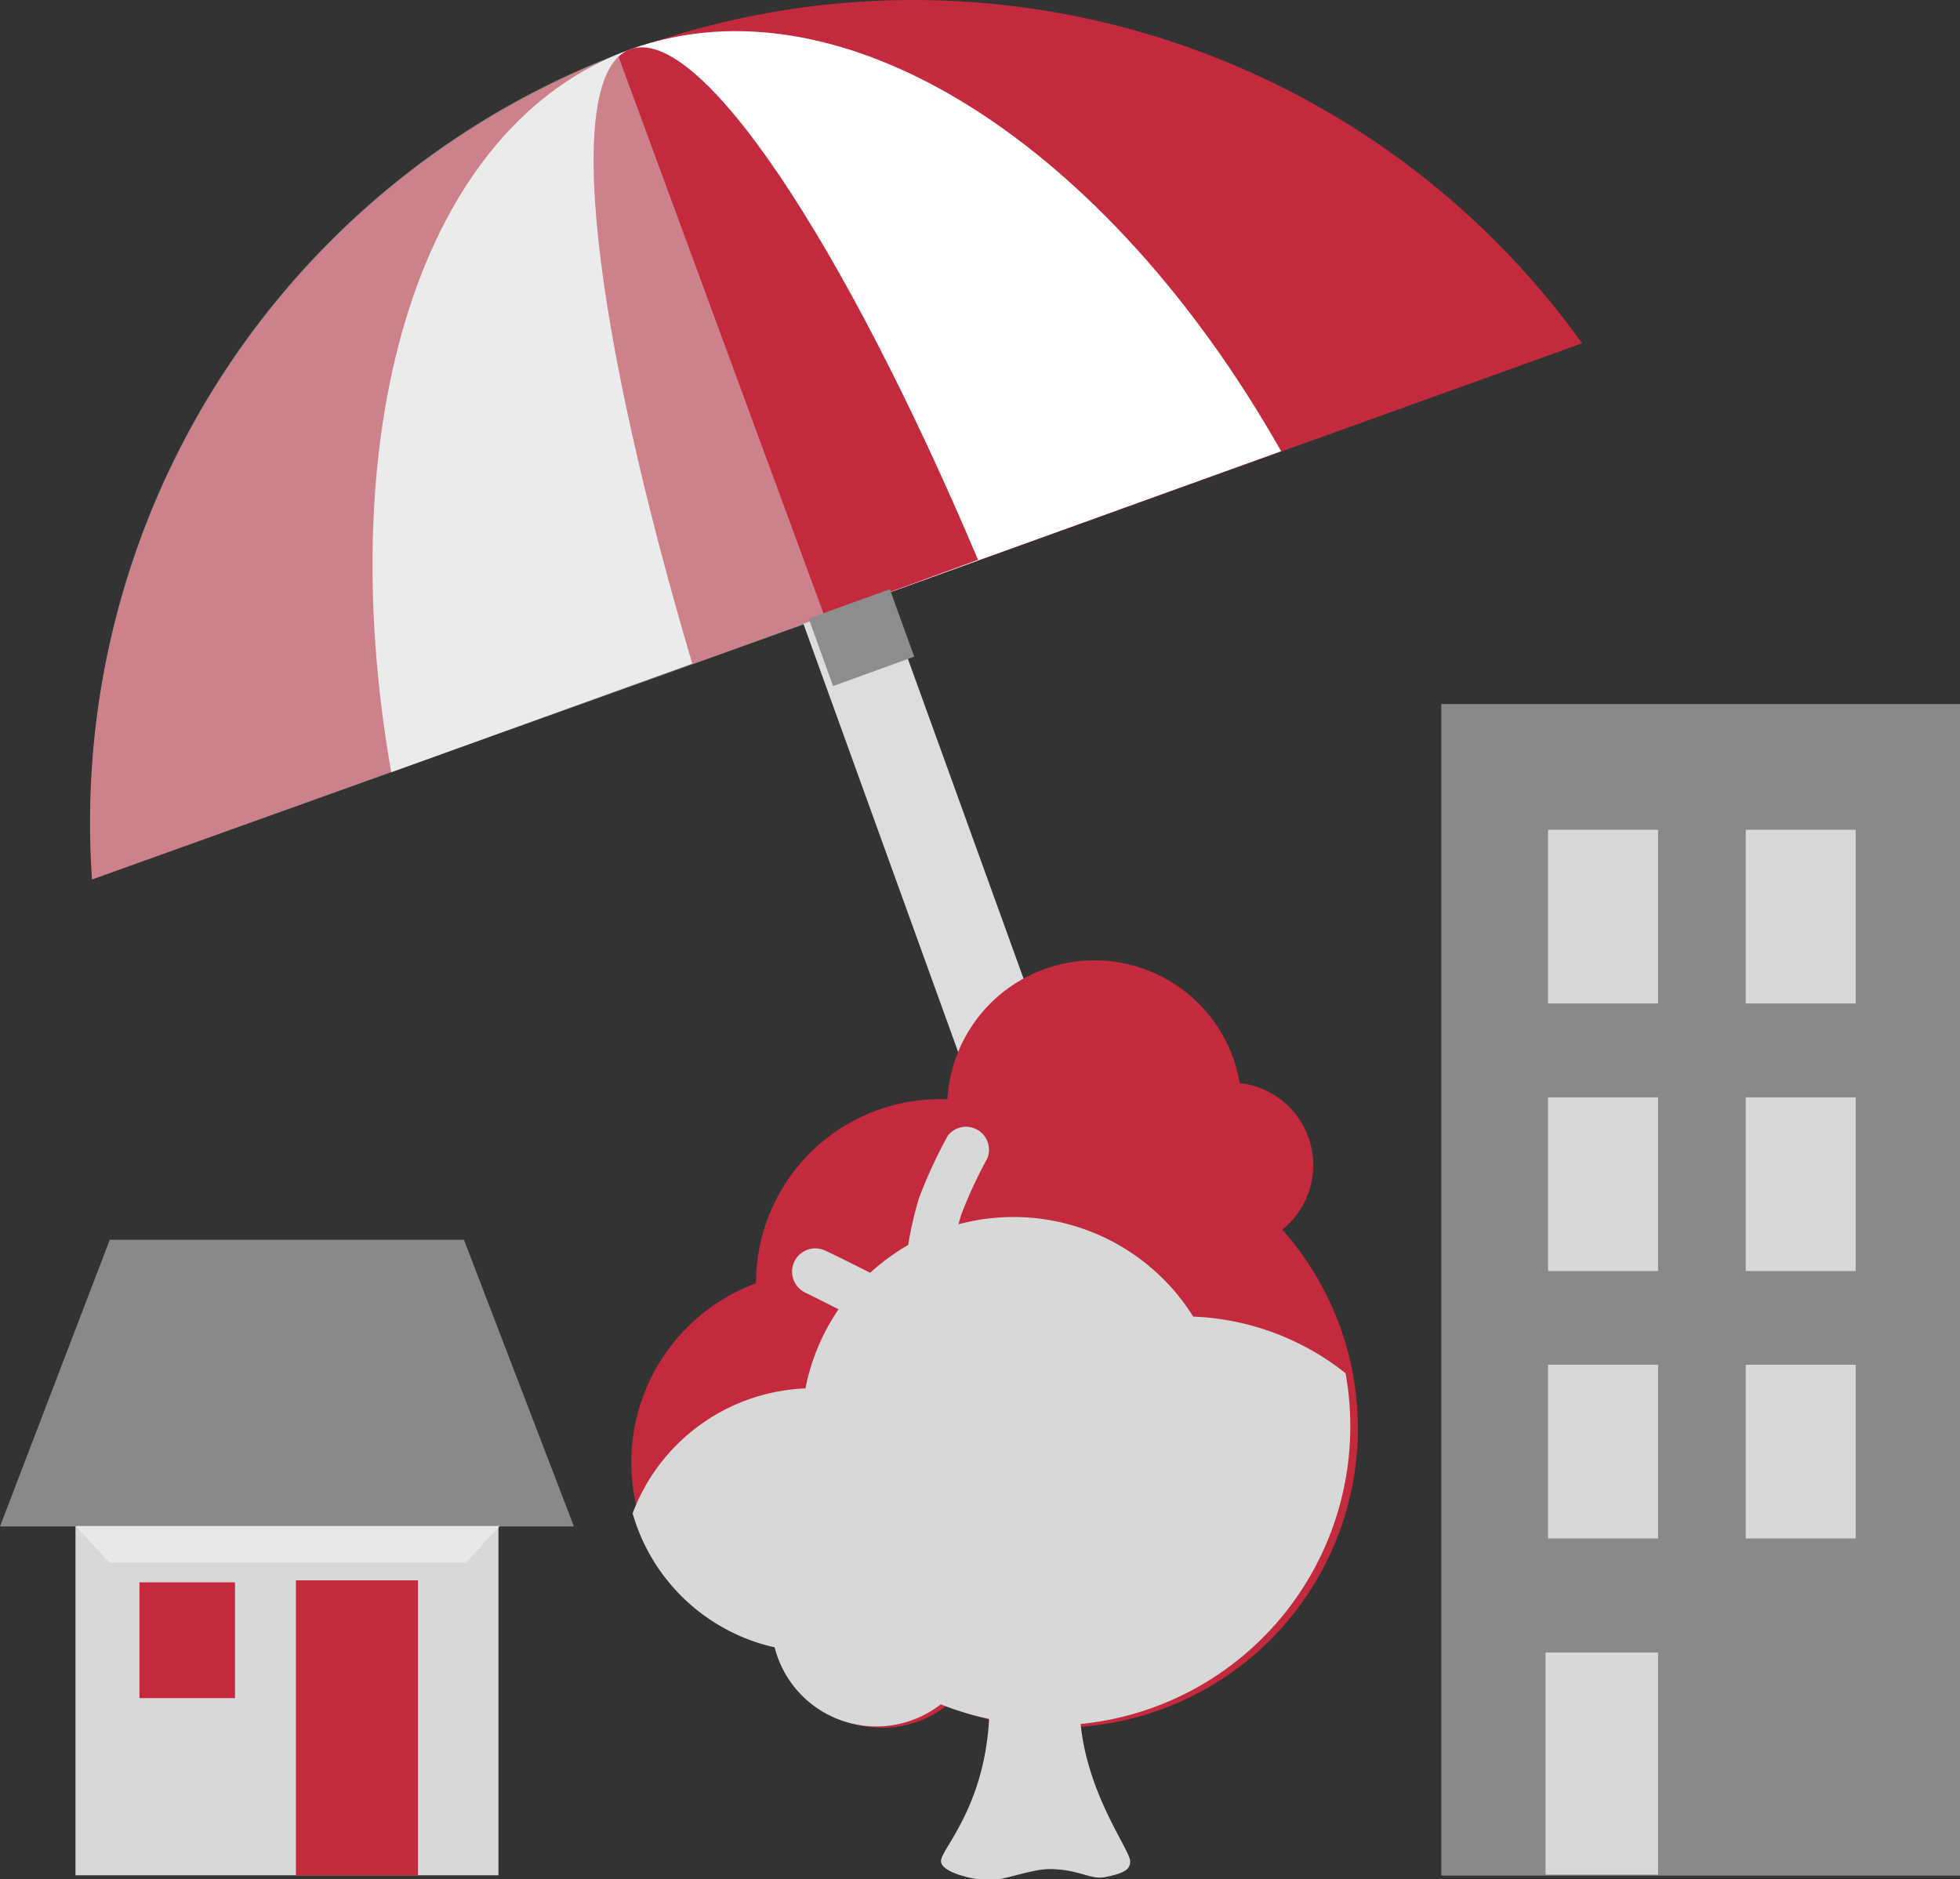 <svg xmlns="http://www.w3.org/2000/svg" viewBox="0 0 85.17 81.66"><rect x="0" y="0" width="85.17" height="81.66" fill="#333333" stroke="none"/><defs><style>.cls-1{isolation:isolate;}.cls-2{fill:#ddd;}.cls-10,.cls-3{fill:#c32a3e;}.cls-4{fill:#fff;}.cls-11,.cls-5,.cls-7{fill:#d8d8d8;}.cls-5{opacity:0.5;}.cls-11,.cls-5,.cls-9{mix-blend-mode:multiply;}.cls-6{fill:#8d8d8e;}.cls-8{fill:#888989;}.cls-9{fill:#e9e8e8;}.cls-10{opacity:0.2;}</style></defs><title>Fichier 85</title><g class="cls-1"><g id="Calque_2" data-name="Calque 2"><g id="BP"><path class="cls-2" d="M54,68.91C51.11,60.82,30.2,3.07,30.2,3.07L26.68,4.33l23.4,64.76"/><path class="cls-3" d="M68.75,14.92A35.77,35.77,0,0,0,4,38.22Z"/><path class="cls-4" d="M55.67,19.61c-7.5-13.25-19-20.79-28.24-17.48S14.37,18.56,17,33.56Z"/><path class="cls-3" d="M42.5,24.33C36.64,10.49,30.4,1.06,27.39,2.14s-1.57,12.32,2.7,26.73Z"/><path class="cls-5" d="M35.84,26.81l-9-24.45A35.74,35.74,0,0,0,4,38.22Z"/><rect class="cls-6" x="35.52" y="26.36" width="3.75" height="3.12" transform="matrix(0.94, -0.34, 0.34, 0.94, -7.21, 14.18)"/><polygon class="cls-7" points="17.87 60.46 7.07 60.46 3.28 60.09 3.28 81.5 10.66 81.5 14.28 81.5 21.66 81.5 21.66 60.09 17.87 60.46"/><polygon class="cls-8" points="20.16 53.88 4.77 53.88 0 66.34 24.94 66.34 20.16 53.88"/><rect class="cls-3" x="12.86" y="68.68" width="5.3" height="12.83"/><polygon class="cls-9" points="20.25 67.91 4.75 67.91 3.29 66.32 21.71 66.32 20.25 67.91"/><rect class="cls-3" x="6.06" y="68.77" width="4.15" height="5.03"/><polygon class="cls-10" points="10.2 73.8 6.02 68.77 10.2 68.77 10.2 73.8"/><rect class="cls-8" x="62.63" y="30.6" width="22.54" height="50.91"/><rect class="cls-7" x="67.16" y="71.82" width="4.89" height="9.65"/><rect class="cls-7" x="67.27" y="59.31" width="4.78" height="7.55"/><rect class="cls-7" x="75.86" y="59.31" width="4.78" height="7.55"/><rect class="cls-7" x="67.27" y="47.69" width="4.78" height="7.55"/><rect class="cls-7" x="75.86" y="47.69" width="4.78" height="7.55"/><rect class="cls-7" x="67.27" y="36.06" width="4.78" height="7.55"/><rect class="cls-7" x="75.86" y="36.06" width="4.78" height="7.55"/><path class="cls-3" d="M55.72,53.44a3.59,3.59,0,0,0-1.85-6.37,6.4,6.4,0,0,0-12.7.7l-.32,0a8,8,0,0,0-8,8,8.3,8.3,0,0,0,1.06,15.88,4.56,4.56,0,0,0,7.22,2.48A13,13,0,0,0,55.72,53.44Z"/><path class="cls-11" d="M33.66,71.59a4.56,4.56,0,0,0,7.22,2.48A13,13,0,0,0,58.47,59.68a11.35,11.35,0,0,0-6.62-2.46A9.21,9.21,0,0,0,35,60.34a8.38,8.38,0,0,0-7.51,5.43,8.31,8.31,0,0,0,6.16,5.82Z"/><path class="cls-7" d="M56.05,64a1,1,0,0,0-1.13-.79l-1.27.24a7.38,7.38,0,0,0,.14-3.26,1,1,0,0,0-1.24-.63,1,1,0,0,0-.62,1.23c.15.62-.15,2.77-.58,3.12l-.16,0-.88.19-1.51.36h0c-.4.1-.77.21-1.07.3a5.24,5.24,0,0,0-1.77,1v-.59c0-3.08-.31-5.6-4.17-7.69l-.43-.23c-.33-.59,0-3.18.41-4.46a19.47,19.47,0,0,1,1.13-2.44,1,1,0,0,0-1.71-1,21.21,21.21,0,0,0-1.26,2.73,15.88,15.88,0,0,0-.66,4c-2-1.07-3.39-1.72-3.41-1.73A1,1,0,0,0,35,56.18s2.25,1.1,5.32,2.75l.07,0h0l.43.23c3,1.63,3.15,3.33,3.15,6v3.52a5.39,5.39,0,0,0-2.57-1.6c-2.16-.54-5.71-1.5-5.75-1.51a1,1,0,0,0-.51,1.89s2.62.76,4.8,1.29A4,4,0,0,1,43,73v1c0,4.34-2.11,6.34-2.11,6.88,0,.35.69.67,1.89.84.6.09,2-.49,2.81-.49,1.29,0,1.77.47,2.42.35.94-.18,1.1-.38,1.1-.69,0-.54-2.2-3.3-2.2-6.88V70.1c0-1.34.66-3.36,2.34-3.73h0s.7-.18,1.55-.37l.86-.19.1,0h0c1.78-.37,3.45-.68,3.48-.68A1,1,0,0,0,56.05,64Z"/></g></g></g></svg>